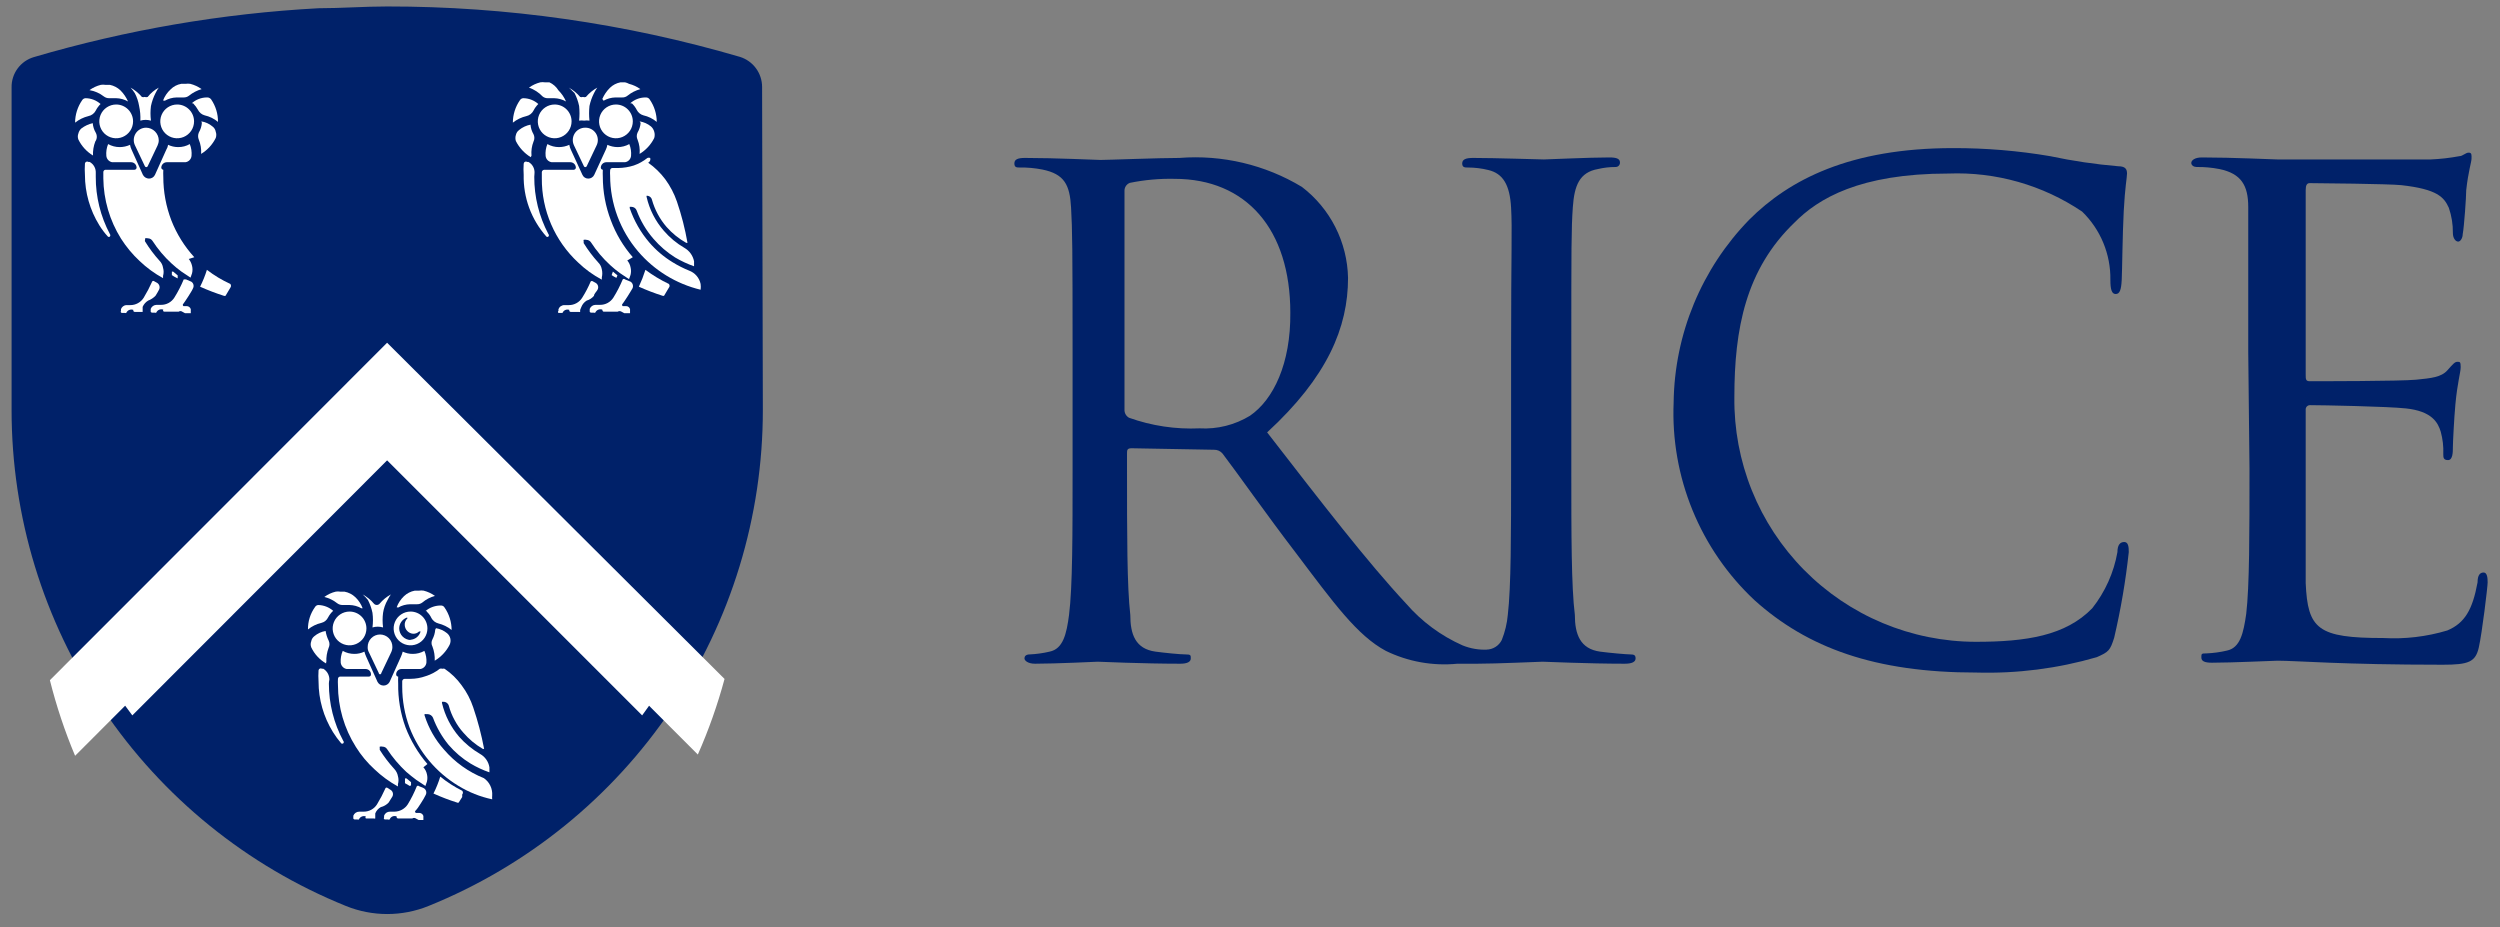 <svg width="186" height="69" viewBox="0 0 186 69" fill="none" xmlns="http://www.w3.org/2000/svg">
<rect x="0" y="0" width="186" height="69" fill="#808080" stroke="none"/>
<g clip-path="url(#clip0_1_168)">
<path d="M130.537 44.656C128.534 42.781 126.959 40.494 125.921 37.954C124.882 35.414 124.404 32.679 124.519 29.938C124.582 24.853 126.596 19.987 130.144 16.344C133.125 13.363 137.644 11.019 145.312 11.019C147.731 11.013 150.146 11.214 152.531 11.619C154.201 11.974 155.892 12.225 157.594 12.369C158.156 12.369 158.25 12.613 158.25 12.912C158.25 13.213 158.1 13.906 158.006 15.706C157.912 17.506 157.894 20.075 157.856 20.825C157.819 21.575 157.706 21.875 157.406 21.875C157.106 21.875 157.012 21.519 157.012 20.825C157.027 19.88 156.848 18.941 156.487 18.067C156.126 17.194 155.59 16.403 154.912 15.744C151.979 13.766 148.492 12.774 144.956 12.912C138.337 12.912 135.262 14.787 133.519 16.55C129.881 20.038 129.037 24.462 129.037 29.544C129.008 31.922 129.45 34.283 130.339 36.49C131.228 38.696 132.547 40.704 134.217 42.397C135.888 44.091 137.878 45.436 140.072 46.355C142.266 47.273 144.621 47.748 147 47.75C150.75 47.75 153.675 47.3 155.662 45.256C156.624 44.039 157.268 42.602 157.537 41.075C157.537 40.531 157.744 40.325 158.044 40.325C158.344 40.325 158.381 40.681 158.381 41.075C158.149 43.22 157.786 45.349 157.294 47.45C156.994 48.388 156.9 48.5 156 48.894C153.09 49.739 150.066 50.125 147.037 50.038C139.5 50.038 134.475 48.2 130.537 44.656Z" fill="#002169"/>
<path d="M167.269 26.15C167.269 18.387 167.269 17 167.269 15.406C167.269 13.812 166.763 12.912 165.113 12.575C164.557 12.467 163.991 12.417 163.425 12.425C163.237 12.425 163.031 12.312 163.031 12.125C163.031 11.938 163.275 11.713 163.819 11.713C166.069 11.713 169.2 11.863 169.444 11.863C169.687 11.863 179.7 11.863 180.844 11.863C181.561 11.832 182.275 11.751 182.981 11.619C183.225 11.619 183.431 11.356 183.675 11.356C183.919 11.356 183.881 11.562 183.881 11.806C183.881 12.05 183.637 12.762 183.487 14.15C183.487 14.637 183.337 16.831 183.225 17.431C183.225 17.675 183.075 17.975 182.888 17.975C182.7 17.975 182.494 17.731 182.494 17.337C182.503 16.7 182.401 16.066 182.194 15.463C181.837 14.675 181.35 14.075 178.65 13.775C177.806 13.681 172.387 13.625 171.844 13.625C171.637 13.625 171.544 13.775 171.544 14.131V27.856C171.544 28.212 171.544 28.363 171.844 28.363C172.481 28.363 178.613 28.363 179.756 28.25C180.9 28.137 181.631 28.062 182.081 27.556C182.531 27.05 182.644 26.919 182.831 26.919C183.019 26.919 183.075 26.919 183.075 27.312C183.075 27.706 182.831 28.456 182.681 30.087C182.588 31.081 182.494 32.938 182.494 33.275C182.494 33.612 182.494 34.231 182.137 34.231C181.781 34.231 181.781 34.025 181.781 33.781C181.804 33.225 181.741 32.668 181.594 32.131C181.388 31.438 180.937 30.594 179.006 30.387C177.656 30.238 172.725 30.144 171.881 30.144C171.834 30.141 171.788 30.148 171.744 30.165C171.7 30.182 171.661 30.209 171.629 30.243C171.597 30.277 171.572 30.317 171.558 30.362C171.543 30.406 171.538 30.453 171.544 30.5V34.869C171.544 36.556 171.544 42.369 171.544 43.381C171.694 46.812 172.444 47.469 177.319 47.469C178.927 47.56 180.539 47.37 182.081 46.906C183.375 46.362 183.956 45.369 184.331 43.325C184.331 42.781 184.519 42.594 184.781 42.594C185.044 42.594 185.081 42.987 185.081 43.325C185.081 43.663 184.669 47.075 184.425 48.163C184.181 49.25 183.675 49.456 181.744 49.456C174.244 49.456 170.887 49.156 169.444 49.156C169.2 49.156 166.069 49.306 164.569 49.306C164.025 49.306 163.781 49.194 163.781 48.913C163.781 48.631 163.781 48.612 164.175 48.612C164.68 48.59 165.182 48.521 165.675 48.406C166.669 48.2 166.913 47.112 167.119 45.669C167.363 43.587 167.362 39.65 167.362 34.869L167.269 26.15Z" fill="#002169"/>
<path d="M110.681 48.331C110.04 48.365 109.4 48.256 108.806 48.013C107.203 47.3 105.775 46.244 104.625 44.919C101.738 41.825 98.344 37.419 94.275 32.169C98.756 28.044 100.294 24.369 100.294 20.675C100.268 19.361 99.945 18.071 99.351 16.899C98.757 15.727 97.907 14.704 96.862 13.906C94.124 12.255 90.938 11.501 87.75 11.75C86.213 11.75 82.425 11.9 81.881 11.9C81.638 11.9 78.506 11.75 76.256 11.75C75.713 11.75 75.469 11.863 75.469 12.162C75.469 12.463 75.656 12.463 75.862 12.463C76.429 12.454 76.994 12.504 77.55 12.613C79.2 12.95 79.594 13.756 79.688 15.444C79.781 17.131 79.8 18.425 79.8 26.188V34.944C79.8 39.725 79.8 43.663 79.537 45.744C79.35 47.188 79.088 48.275 78.094 48.481C77.608 48.596 77.112 48.665 76.612 48.688C76.312 48.688 76.219 48.837 76.219 48.987C76.219 49.138 76.463 49.381 77.006 49.381C78.506 49.381 81.638 49.231 81.675 49.231C81.713 49.231 85.069 49.381 87.806 49.381C88.35 49.381 88.594 49.231 88.594 48.987C88.594 48.744 88.594 48.688 88.2 48.688C87.806 48.688 86.662 48.575 85.969 48.481C84.469 48.275 84.094 47.188 84.094 45.744C83.85 43.663 83.85 39.725 83.85 34.944V33.744C83.85 33.5 83.85 33.35 84.188 33.35L90.319 33.462C90.439 33.457 90.56 33.48 90.67 33.529C90.781 33.578 90.879 33.651 90.956 33.744C91.95 35.038 94.294 38.375 96.394 41.112C99.225 44.862 100.969 47.281 103.106 48.425C104.759 49.23 106.602 49.561 108.431 49.381H109.894C111.375 49.381 114.525 49.231 114.769 49.231C115.013 49.231 118.144 49.381 120.881 49.381C121.444 49.381 121.688 49.231 121.688 48.987C121.688 48.744 121.575 48.688 121.294 48.688C121.013 48.688 119.738 48.575 119.044 48.481C117.563 48.275 117.169 47.188 117.169 45.744C116.906 43.663 116.906 39.725 116.906 34.944V26.15C116.906 18.387 116.906 17 117.019 15.406C117.131 13.812 117.506 12.819 118.894 12.575C119.324 12.474 119.764 12.423 120.206 12.425C120.25 12.425 120.293 12.416 120.333 12.399C120.373 12.382 120.409 12.357 120.439 12.325C120.468 12.293 120.491 12.256 120.506 12.215C120.521 12.174 120.528 12.131 120.525 12.088C120.525 11.806 120.263 11.713 119.738 11.713C118.238 11.713 115.106 11.863 114.863 11.863C114.619 11.863 111.225 11.75 109.594 11.75C109.05 11.75 108.788 11.863 108.788 12.162C108.788 12.463 108.994 12.463 109.2 12.463C109.718 12.463 110.235 12.525 110.738 12.65C111.825 12.912 112.331 13.756 112.425 15.444C112.519 17.131 112.425 18.425 112.425 26.188V34.944C112.425 39.725 112.425 43.663 112.181 45.744C112.123 46.387 111.971 47.019 111.731 47.619C111.624 47.831 111.461 48.01 111.259 48.136C111.058 48.261 110.825 48.329 110.588 48.331H110.681ZM93 30.931C91.874 31.617 90.566 31.945 89.25 31.869C87.466 31.95 85.682 31.683 84 31.081C83.894 31.022 83.806 30.935 83.746 30.829C83.687 30.723 83.658 30.603 83.662 30.481V14.206C83.658 14.078 83.693 13.951 83.763 13.843C83.834 13.736 83.936 13.653 84.056 13.606C85.154 13.382 86.273 13.281 87.394 13.306C92.719 13.306 96 17.056 96 23.262C96.037 27.05 94.744 29.731 93 30.931Z" fill="#002169"/>
<path d="M56.756 30.5C56.76 38.428 54.395 46.176 49.965 52.75C45.535 59.325 39.242 64.426 31.894 67.4C29.916 68.206 27.702 68.206 25.725 67.4C18.376 64.426 12.083 59.325 7.654 52.75C3.224 46.176 0.859 38.428 0.862 30.5V6.5C0.854 5.996 1.011 5.503 1.309 5.097C1.607 4.691 2.029 4.393 2.513 4.25C9.411 2.222 16.521 1.001 23.7 0.613C25.387 0.613 27.094 0.481 28.8 0.481C37.684 0.472 46.524 1.734 55.05 4.231C55.527 4.379 55.944 4.675 56.241 5.076C56.538 5.478 56.698 5.963 56.7 6.463L56.756 30.5Z" fill="#002169"/>
<path d="M28.275 47.206C28.153 47.206 28.032 47.231 27.919 47.278C27.806 47.325 27.704 47.395 27.619 47.482C27.533 47.569 27.466 47.673 27.421 47.786C27.376 47.9 27.354 48.022 27.356 48.144C27.349 48.281 27.381 48.418 27.45 48.538L28.181 50.075C28.181 50.1 28.191 50.124 28.209 50.141C28.226 50.159 28.25 50.169 28.275 50.169C28.3 50.169 28.324 50.159 28.341 50.141C28.359 50.124 28.369 50.1 28.369 50.075L29.1 48.538C29.16 48.415 29.192 48.28 29.194 48.144C29.196 48.022 29.174 47.9 29.129 47.786C29.084 47.673 29.017 47.569 28.931 47.482C28.846 47.395 28.744 47.325 28.631 47.278C28.518 47.231 28.397 47.206 28.275 47.206Z" fill="white"/>
<path d="M24.506 50.562C24.507 50.401 24.466 50.241 24.387 50.1C24.308 49.959 24.194 49.84 24.056 49.756H23.962C23.939 49.74 23.912 49.73 23.883 49.727C23.855 49.724 23.826 49.729 23.8 49.74C23.774 49.751 23.751 49.769 23.733 49.791C23.716 49.814 23.704 49.841 23.7 49.869C23.681 50.15 23.681 50.431 23.7 50.712C23.702 52.037 24.072 53.336 24.769 54.462C24.954 54.759 25.16 55.041 25.387 55.306C25.41 55.322 25.436 55.33 25.462 55.33C25.489 55.33 25.515 55.322 25.538 55.306C25.55 55.294 25.56 55.279 25.567 55.263C25.573 55.247 25.577 55.23 25.577 55.212C25.577 55.195 25.573 55.178 25.567 55.162C25.56 55.145 25.55 55.131 25.538 55.119C24.836 53.81 24.469 52.348 24.469 50.862C24.471 50.761 24.484 50.661 24.506 50.562Z" fill="white"/>
<path d="M28.913 59.712L29.194 59.263C29.241 59.175 29.251 59.073 29.223 58.978C29.195 58.884 29.131 58.804 29.044 58.756L28.837 58.625C28.817 58.606 28.79 58.596 28.762 58.596C28.735 58.596 28.708 58.606 28.688 58.625C28.501 59.044 28.288 59.452 28.05 59.844C27.945 60.012 27.798 60.15 27.624 60.245C27.45 60.34 27.255 60.389 27.056 60.388H26.719C26.625 60.389 26.534 60.418 26.457 60.471C26.38 60.525 26.321 60.6 26.288 60.688V60.819C26.281 60.836 26.279 60.855 26.282 60.873C26.285 60.892 26.292 60.909 26.303 60.924C26.315 60.939 26.329 60.951 26.346 60.959C26.363 60.966 26.381 60.97 26.4 60.969H26.587C26.605 60.977 26.624 60.981 26.644 60.981C26.663 60.981 26.682 60.977 26.7 60.969C26.742 60.871 26.819 60.793 26.917 60.751C27.015 60.709 27.125 60.706 27.225 60.744C27.213 60.752 27.204 60.764 27.197 60.777C27.191 60.79 27.188 60.804 27.188 60.819C27.188 60.833 27.191 60.848 27.197 60.861C27.204 60.874 27.213 60.885 27.225 60.894H27.806C27.824 60.902 27.843 60.906 27.863 60.906C27.882 60.906 27.901 60.902 27.919 60.894V60.725V60.519C27.997 60.319 28.143 60.153 28.331 60.05C28.553 59.995 28.755 59.878 28.913 59.712Z" fill="white"/>
<path d="M31.181 58.494C31.171 58.482 31.158 58.472 31.143 58.466C31.129 58.459 31.113 58.456 31.097 58.456C31.081 58.456 31.065 58.459 31.051 58.466C31.036 58.472 31.023 58.482 31.012 58.494C30.825 58.962 30.6 59.413 30.337 59.844C30.229 60.009 30.082 60.145 29.909 60.24C29.735 60.335 29.541 60.386 29.344 60.388H29.006C28.912 60.386 28.82 60.414 28.742 60.468C28.665 60.522 28.606 60.599 28.575 60.688V60.819C28.563 60.834 28.556 60.852 28.555 60.872C28.553 60.891 28.558 60.91 28.569 60.927C28.579 60.943 28.594 60.956 28.612 60.964C28.63 60.971 28.65 60.973 28.669 60.969H28.856C28.877 60.979 28.899 60.984 28.922 60.984C28.945 60.984 28.967 60.979 28.988 60.969C29.006 60.919 29.035 60.873 29.071 60.834C29.108 60.795 29.152 60.764 29.202 60.743C29.251 60.722 29.304 60.712 29.357 60.712C29.41 60.712 29.463 60.723 29.512 60.744C29.506 60.761 29.505 60.78 29.507 60.798C29.51 60.817 29.517 60.834 29.529 60.849C29.54 60.864 29.554 60.876 29.571 60.883C29.588 60.891 29.607 60.895 29.625 60.894H30.394H30.562H30.675C30.713 60.866 30.759 60.852 30.806 60.852C30.853 60.852 30.899 60.866 30.938 60.894L31.144 61.006H31.387H31.5V60.706C31.48 60.642 31.441 60.585 31.387 60.545C31.333 60.505 31.267 60.482 31.2 60.481H30.938C30.938 60.481 30.806 60.369 30.938 60.294L31.087 60.106C31.238 59.881 31.387 59.656 31.519 59.431L31.669 59.15C31.694 59.105 31.71 59.055 31.715 59.004C31.721 58.952 31.715 58.9 31.699 58.85C31.684 58.801 31.658 58.756 31.623 58.717C31.589 58.678 31.547 58.647 31.5 58.625L31.181 58.494Z" fill="white"/>
<path d="M31.744 45.5C31.895 45.636 32.016 45.802 32.1 45.987C32.154 46.084 32.226 46.168 32.313 46.236C32.4 46.303 32.5 46.353 32.606 46.381C32.969 46.47 33.308 46.636 33.6 46.869C33.598 46.272 33.415 45.69 33.075 45.2C33.05 45.157 33.015 45.12 32.972 45.094C32.93 45.068 32.881 45.053 32.831 45.05H32.737C32.33 45.062 31.939 45.214 31.631 45.481C31.631 45.481 31.744 45.388 31.744 45.5Z" fill="white"/>
<path d="M32.381 46.85C32.361 47.099 32.291 47.341 32.175 47.562C32.129 47.646 32.105 47.739 32.105 47.834C32.105 47.929 32.129 48.023 32.175 48.106C32.302 48.441 32.36 48.798 32.344 49.156C32.816 48.874 33.2 48.465 33.45 47.975C33.52 47.831 33.54 47.668 33.506 47.511C33.472 47.355 33.386 47.214 33.263 47.112C33.025 46.918 32.74 46.788 32.438 46.737L32.381 46.85Z" fill="white"/>
<path d="M29.625 45.2C29.894 45.047 30.197 44.964 30.506 44.956H30.881H31.012C31.161 44.962 31.307 44.916 31.425 44.825C31.697 44.594 32.017 44.427 32.362 44.337C32.109 44.154 31.822 44.02 31.519 43.944C31.407 43.926 31.293 43.926 31.181 43.944H30.863C30.559 44 30.279 44.144 30.056 44.356C29.815 44.586 29.629 44.868 29.512 45.181L29.625 45.2Z" fill="white"/>
<path d="M27.375 44.638C27.529 44.94 27.643 45.261 27.712 45.594C27.76 45.955 27.76 46.32 27.712 46.681C27.97 46.606 28.243 46.606 28.5 46.681C28.453 46.32 28.453 45.955 28.5 45.594C28.553 45.257 28.667 44.933 28.837 44.638C28.908 44.494 28.989 44.356 29.081 44.225C28.76 44.402 28.474 44.638 28.238 44.919C28.211 44.947 28.179 44.97 28.144 44.985C28.108 45.001 28.07 45.009 28.031 45.009C27.992 45.009 27.954 45.001 27.919 44.985C27.883 44.97 27.851 44.947 27.825 44.919C27.589 44.638 27.303 44.402 26.981 44.225C27.125 44.35 27.257 44.488 27.375 44.638Z" fill="white"/>
<path d="M25.087 44.881C25.206 44.972 25.351 45.018 25.5 45.013H25.631H26.006C26.316 45.02 26.618 45.103 26.887 45.256H26.981C26.865 44.944 26.679 44.661 26.438 44.431C26.214 44.219 25.934 44.075 25.631 44.019H25.312C25.201 43.998 25.087 43.998 24.975 44.019C24.67 44.092 24.383 44.226 24.131 44.413C24.48 44.498 24.806 44.658 25.087 44.881Z" fill="white"/>
<path d="M24.413 45.931C24.51 45.749 24.637 45.584 24.788 45.444C24.48 45.176 24.089 45.024 23.681 45.013C23.631 45.015 23.583 45.03 23.54 45.057C23.498 45.083 23.462 45.119 23.438 45.163C23.088 45.648 22.904 46.233 22.913 46.831C23.203 46.596 23.542 46.429 23.906 46.344C24.016 46.318 24.119 46.267 24.207 46.196C24.294 46.124 24.365 46.034 24.413 45.931Z" fill="white"/>
<path d="M24.281 49.25C24.265 48.892 24.323 48.535 24.45 48.2C24.491 48.115 24.513 48.022 24.513 47.928C24.513 47.834 24.491 47.741 24.45 47.656C24.339 47.432 24.263 47.191 24.225 46.944C23.913 46.997 23.622 47.133 23.381 47.337C23.262 47.43 23.181 47.564 23.156 47.712C23.1 47.857 23.1 48.018 23.156 48.163C23.394 48.666 23.78 49.084 24.262 49.362C24.262 49.362 24.262 49.25 24.281 49.25Z" fill="white"/>
<path d="M31.8 56.844C31.104 56.031 30.552 55.105 30.169 54.106C29.792 53.067 29.608 51.968 29.625 50.862C29.616 50.688 29.616 50.512 29.625 50.337C29.585 50.337 29.547 50.322 29.519 50.294C29.491 50.265 29.475 50.227 29.475 50.188C29.473 50.134 29.481 50.081 29.499 50.031C29.518 49.981 29.547 49.935 29.584 49.897C29.62 49.858 29.665 49.828 29.714 49.807C29.763 49.786 29.815 49.775 29.869 49.775H30.825H31.275C31.39 49.756 31.497 49.7 31.578 49.615C31.659 49.531 31.71 49.422 31.725 49.306C31.747 49.005 31.695 48.702 31.575 48.425C31.312 48.573 31.015 48.651 30.712 48.65C30.453 48.652 30.196 48.594 29.962 48.481C29.93 48.61 29.886 48.735 29.831 48.856L28.988 50.731C28.945 50.814 28.88 50.883 28.801 50.932C28.722 50.98 28.631 51.006 28.538 51.006C28.445 51.006 28.353 50.98 28.274 50.932C28.195 50.883 28.13 50.814 28.087 50.731L27.244 48.856C27.189 48.735 27.145 48.61 27.113 48.481C26.879 48.594 26.622 48.652 26.363 48.65C26.06 48.651 25.763 48.573 25.5 48.425C25.38 48.702 25.328 49.005 25.35 49.306C25.365 49.422 25.416 49.531 25.497 49.615C25.578 49.7 25.684 49.756 25.8 49.775H26.25H27.206C27.26 49.775 27.312 49.786 27.361 49.807C27.41 49.828 27.455 49.858 27.491 49.897C27.528 49.935 27.557 49.981 27.576 50.031C27.594 50.081 27.602 50.134 27.6 50.188C27.6 50.227 27.584 50.265 27.556 50.294C27.528 50.322 27.49 50.337 27.45 50.337H25.875H25.312C25.29 50.337 25.268 50.342 25.248 50.35C25.227 50.359 25.209 50.371 25.193 50.387C25.177 50.403 25.165 50.421 25.157 50.442C25.148 50.462 25.144 50.484 25.144 50.506C25.134 50.662 25.134 50.819 25.144 50.975C25.146 52.601 25.607 54.194 26.475 55.569C26.859 56.186 27.326 56.748 27.863 57.237C28.386 57.736 28.972 58.165 29.606 58.513C29.613 58.456 29.613 58.4 29.606 58.344C29.663 58.148 29.663 57.94 29.606 57.744C29.57 57.548 29.479 57.366 29.344 57.219C28.939 56.778 28.575 56.301 28.256 55.794C28.248 55.75 28.248 55.706 28.256 55.663C28.243 55.626 28.243 55.586 28.256 55.55C28.324 55.533 28.395 55.533 28.462 55.55C28.53 55.55 28.597 55.567 28.656 55.599C28.715 55.632 28.765 55.68 28.8 55.737C29.207 56.354 29.685 56.921 30.225 57.425C30.469 57.631 30.712 57.837 30.975 58.025L31.65 58.475L31.762 58.156C31.809 57.972 31.809 57.778 31.762 57.594C31.721 57.405 31.63 57.23 31.5 57.087L31.8 56.844Z" fill="white"/>
<path d="M32.756 57.781C32.623 58.214 32.454 58.634 32.25 59.038C32.823 59.298 33.412 59.523 34.013 59.712C34.03 59.722 34.049 59.728 34.069 59.728C34.089 59.728 34.108 59.722 34.125 59.712L34.388 59.3V59.112C34.423 59.074 34.443 59.024 34.443 58.972C34.443 58.92 34.423 58.869 34.388 58.831C33.807 58.542 33.26 58.19 32.756 57.781Z" fill="white"/>
<path d="M36 57.894C34.856 57.436 33.84 56.709 33.038 55.775C32.383 55.043 31.891 54.18 31.594 53.244C31.584 53.227 31.579 53.207 31.579 53.188C31.579 53.168 31.584 53.148 31.594 53.131C31.625 53.123 31.657 53.123 31.688 53.131H31.819C31.902 53.134 31.983 53.16 32.053 53.207C32.123 53.253 32.178 53.318 32.212 53.394C32.485 54.129 32.878 54.813 33.375 55.419C33.842 55.964 34.393 56.433 35.006 56.806C35.451 57.073 35.922 57.293 36.413 57.462C36.413 57.331 36.413 57.219 36.413 57.087C36.38 56.88 36.3 56.683 36.18 56.511C36.06 56.339 35.902 56.196 35.719 56.094C35.136 55.754 34.61 55.324 34.163 54.819C33.545 54.1 33.108 53.246 32.888 52.325C32.879 52.288 32.879 52.249 32.888 52.212C32.918 52.205 32.95 52.205 32.981 52.212C33.074 52.209 33.165 52.237 33.239 52.291C33.314 52.346 33.369 52.423 33.394 52.513C33.493 52.885 33.638 53.244 33.825 53.581C34.005 53.919 34.225 54.234 34.481 54.519C34.892 54.997 35.38 55.402 35.925 55.719H36.019C35.822 54.676 35.553 53.649 35.212 52.644C35.016 52.051 34.725 51.493 34.35 50.994C34.002 50.508 33.571 50.089 33.075 49.756C33.02 49.74 32.961 49.74 32.906 49.756C32.877 49.744 32.845 49.737 32.812 49.737C32.78 49.737 32.748 49.744 32.719 49.756C32.411 49.999 32.062 50.183 31.688 50.3C31.315 50.435 30.922 50.505 30.525 50.506H30.113C30.066 50.506 30.021 50.523 29.986 50.554C29.951 50.586 29.93 50.629 29.925 50.675V51.087C29.924 52.124 30.108 53.153 30.469 54.125C31.163 55.929 32.435 57.453 34.087 58.456C34.867 58.937 35.723 59.279 36.619 59.469C36.61 59.375 36.61 59.281 36.619 59.188C36.637 58.937 36.59 58.685 36.481 58.458C36.373 58.231 36.207 58.037 36 57.894Z" fill="white"/>
<path d="M30.581 58.419C30.581 58.419 30.581 58.269 30.581 58.194L30.244 57.913H30.131C30.131 58.006 30.131 58.081 30.131 58.175V58.269L30.488 58.475C30.488 58.475 30.562 58.456 30.581 58.419Z" fill="white"/>
<path d="M30.544 45.5C30.295 45.5 30.052 45.574 29.846 45.712C29.639 45.85 29.478 46.046 29.383 46.276C29.288 46.505 29.263 46.758 29.312 47.001C29.36 47.245 29.48 47.469 29.655 47.645C29.831 47.82 30.055 47.94 30.299 47.988C30.542 48.037 30.795 48.012 31.024 47.917C31.254 47.822 31.45 47.661 31.588 47.454C31.726 47.248 31.8 47.005 31.8 46.756C31.8 46.423 31.668 46.103 31.432 45.868C31.197 45.632 30.877 45.5 30.544 45.5ZM30.544 47.619C30.323 47.609 30.114 47.518 29.957 47.361C29.801 47.205 29.709 46.996 29.7 46.775C29.697 46.596 29.749 46.421 29.85 46.273C29.951 46.125 30.095 46.012 30.262 45.95C30.262 45.95 30.394 45.95 30.262 46.062C30.209 46.124 30.168 46.195 30.143 46.273C30.117 46.35 30.107 46.431 30.113 46.513C30.121 46.676 30.188 46.83 30.302 46.947C30.416 47.065 30.568 47.137 30.731 47.15C30.814 47.154 30.896 47.142 30.974 47.113C31.051 47.084 31.122 47.039 31.181 46.981H31.294C31.247 47.152 31.147 47.304 31.009 47.415C30.871 47.526 30.702 47.591 30.525 47.6L30.544 47.619Z" fill="white"/>
<path d="M25.308 45.712C25.515 45.574 25.758 45.5 26.006 45.5C26.339 45.5 26.659 45.632 26.895 45.868C27.13 46.103 27.262 46.423 27.262 46.756C27.262 47.005 27.189 47.248 27.051 47.454C26.913 47.661 26.716 47.822 26.487 47.917C26.257 48.012 26.005 48.037 25.761 47.988C25.517 47.94 25.294 47.82 25.118 47.645C24.942 47.469 24.823 47.245 24.774 47.001C24.726 46.758 24.75 46.505 24.846 46.276C24.941 46.046 25.102 45.85 25.308 45.712Z" fill="white"/>
<path d="M10.875 9.5C10.718 9.499 10.563 9.539 10.426 9.615C10.288 9.691 10.173 9.801 10.09 9.935C10.007 10.068 9.96 10.221 9.953 10.378C9.946 10.535 9.979 10.691 10.05 10.831L10.781 12.369C10.79 12.389 10.804 12.406 10.823 12.418C10.841 12.43 10.863 12.436 10.884 12.436C10.906 12.436 10.928 12.43 10.946 12.418C10.964 12.406 10.979 12.389 10.988 12.369L11.719 10.831C11.778 10.708 11.81 10.574 11.812 10.438C11.808 10.19 11.707 9.955 11.533 9.78C11.358 9.605 11.122 9.505 10.875 9.5Z" fill="white"/>
<path d="M7.125 12.856C7.132 12.693 7.093 12.532 7.014 12.389C6.935 12.247 6.817 12.13 6.675 12.05H6.581C6.556 12.033 6.528 12.024 6.498 12.022C6.468 12.02 6.438 12.026 6.412 12.039C6.385 12.053 6.362 12.073 6.346 12.098C6.33 12.123 6.32 12.152 6.319 12.181C6.3 12.456 6.3 12.732 6.319 13.006C6.32 14.331 6.69 15.63 7.388 16.756C7.573 17.057 7.786 17.339 8.025 17.6C8.046 17.618 8.072 17.629 8.1 17.629C8.128 17.629 8.154 17.618 8.175 17.6C8.196 17.573 8.208 17.54 8.208 17.506C8.208 17.472 8.196 17.439 8.175 17.413C7.48 16.102 7.119 14.64 7.125 13.156V12.856Z" fill="white"/>
<path d="M11.569 22.006C11.662 21.856 11.756 21.706 11.831 21.556C11.875 21.47 11.886 21.372 11.862 21.278C11.838 21.185 11.78 21.104 11.7 21.05L11.494 20.938C11.483 20.925 11.47 20.916 11.456 20.909C11.441 20.903 11.425 20.899 11.409 20.899C11.393 20.899 11.378 20.903 11.363 20.909C11.348 20.916 11.336 20.925 11.325 20.938C11.139 21.357 10.926 21.764 10.688 22.156C10.582 22.324 10.435 22.462 10.261 22.557C10.087 22.652 9.892 22.702 9.694 22.7H9.375C9.291 22.712 9.212 22.745 9.146 22.798C9.08 22.851 9.03 22.921 9 23V23.131C8.988 23.146 8.981 23.165 8.98 23.184C8.979 23.204 8.983 23.223 8.994 23.239C9.004 23.256 9.019 23.269 9.037 23.276C9.055 23.284 9.075 23.285 9.094 23.281H9.281C9.299 23.29 9.318 23.294 9.338 23.294C9.357 23.294 9.376 23.29 9.394 23.281C9.435 23.183 9.513 23.105 9.611 23.063C9.709 23.021 9.819 23.019 9.919 23.056C9.913 23.074 9.911 23.093 9.914 23.111C9.916 23.129 9.924 23.147 9.935 23.161C9.946 23.176 9.961 23.188 9.977 23.196C9.994 23.204 10.013 23.207 10.031 23.206H10.613V23.056V22.831C10.697 22.636 10.842 22.471 11.025 22.363C11.23 22.285 11.416 22.163 11.569 22.006Z" fill="white"/>
<path d="M13.838 20.788C13.838 20.788 13.688 20.788 13.669 20.788C13.475 21.256 13.243 21.707 12.975 22.137C12.87 22.305 12.723 22.443 12.549 22.539C12.375 22.634 12.18 22.683 11.981 22.681H11.644C11.55 22.683 11.459 22.712 11.382 22.765C11.305 22.819 11.246 22.894 11.213 22.981V23.113C11.206 23.13 11.204 23.149 11.207 23.167C11.21 23.186 11.217 23.203 11.229 23.218C11.24 23.233 11.254 23.244 11.271 23.252C11.288 23.26 11.306 23.264 11.325 23.262H11.512C11.53 23.271 11.549 23.275 11.569 23.275C11.588 23.275 11.607 23.271 11.625 23.262C11.667 23.165 11.744 23.086 11.842 23.044C11.94 23.003 12.05 23 12.15 23.038C12.138 23.053 12.131 23.071 12.13 23.091C12.129 23.11 12.133 23.129 12.144 23.146C12.154 23.162 12.169 23.175 12.187 23.183C12.205 23.19 12.225 23.192 12.244 23.188H13.012H13.181H13.294C13.332 23.16 13.378 23.145 13.425 23.145C13.472 23.145 13.518 23.16 13.556 23.188L13.762 23.3H13.988H14.194V23C14.174 22.936 14.134 22.879 14.08 22.839C14.026 22.798 13.961 22.776 13.894 22.775H13.65C13.634 22.765 13.622 22.751 13.613 22.735C13.604 22.718 13.6 22.7 13.6 22.681C13.6 22.663 13.604 22.644 13.613 22.628C13.622 22.612 13.634 22.598 13.65 22.587L13.781 22.4C13.931 22.175 14.081 21.95 14.213 21.725C14.27 21.635 14.32 21.541 14.363 21.444C14.405 21.361 14.415 21.265 14.391 21.175C14.367 21.084 14.31 21.007 14.231 20.956L13.838 20.788Z" fill="white"/>
<path d="M14.381 7.7C14.521 7.846 14.64 8.01 14.738 8.188C14.787 8.283 14.857 8.367 14.94 8.435C15.024 8.503 15.121 8.552 15.225 8.581C15.59 8.663 15.931 8.83 16.219 9.069C16.224 8.474 16.047 7.892 15.713 7.4C15.682 7.357 15.643 7.322 15.598 7.296C15.553 7.27 15.502 7.254 15.45 7.25H15.356C14.954 7.261 14.569 7.414 14.269 7.681C14.269 7.681 14.381 7.681 14.381 7.7Z" fill="white"/>
<path d="M15.019 9.144C14.999 9.395 14.922 9.639 14.794 9.856C14.757 9.942 14.738 10.035 14.738 10.128C14.738 10.222 14.757 10.314 14.794 10.4C14.93 10.732 14.988 11.092 14.963 11.45C15.43 11.168 15.807 10.758 16.05 10.269C16.106 10.117 16.106 9.951 16.05 9.8C16.038 9.721 16.009 9.646 15.968 9.579C15.926 9.511 15.871 9.452 15.806 9.406C15.571 9.208 15.286 9.078 14.981 9.031L15.019 9.144Z" fill="white"/>
<path d="M12.262 7.494C12.532 7.341 12.834 7.257 13.144 7.25H13.519H13.669C13.811 7.253 13.95 7.207 14.062 7.119C14.339 6.895 14.658 6.729 15 6.631C14.746 6.448 14.46 6.314 14.156 6.237C14.038 6.218 13.918 6.218 13.8 6.237H13.481C13.182 6.29 12.907 6.434 12.694 6.65C12.444 6.877 12.252 7.16 12.131 7.475L12.262 7.494Z" fill="white"/>
<path d="M10.031 6.931C10.188 7.231 10.295 7.554 10.35 7.887C10.428 8.244 10.46 8.61 10.444 8.975C10.701 8.9 10.974 8.9 11.231 8.975C11.184 8.614 11.184 8.248 11.231 7.887C11.301 7.555 11.415 7.234 11.569 6.931C11.639 6.787 11.72 6.649 11.812 6.519C11.493 6.692 11.213 6.928 10.988 7.212C10.915 7.24 10.835 7.24 10.762 7.212C10.696 7.237 10.623 7.237 10.556 7.212C10.32 6.931 10.034 6.696 9.712 6.519C9.83 6.647 9.937 6.785 10.031 6.931Z" fill="white"/>
<path d="M7.725 7.175C7.843 7.266 7.989 7.312 8.137 7.306H8.269H8.644C8.953 7.314 9.256 7.397 9.525 7.55C9.391 7.242 9.2 6.962 8.963 6.725C8.744 6.516 8.471 6.373 8.175 6.313H7.838C7.726 6.295 7.612 6.295 7.5 6.313C7.196 6.389 6.91 6.523 6.656 6.706C7.046 6.771 7.414 6.932 7.725 7.175Z" fill="white"/>
<path d="M7.125 8.225C7.217 8.044 7.337 7.88 7.481 7.738C7.176 7.466 6.783 7.313 6.375 7.306C6.322 7.306 6.27 7.319 6.223 7.346C6.177 7.372 6.139 7.41 6.112 7.456C5.772 7.946 5.589 8.528 5.587 9.125C5.88 8.893 6.219 8.726 6.581 8.637C6.697 8.614 6.806 8.565 6.9 8.493C6.994 8.422 7.071 8.33 7.125 8.225Z" fill="white"/>
<path d="M6.919 11.581C6.903 11.223 6.96 10.866 7.088 10.531C7.155 10.436 7.194 10.325 7.201 10.209C7.207 10.092 7.181 9.977 7.125 9.875C6.997 9.658 6.92 9.414 6.9 9.163C6.594 9.232 6.306 9.366 6.056 9.556C5.943 9.654 5.864 9.785 5.831 9.931C5.775 10.076 5.775 10.237 5.831 10.381C6.075 10.88 6.46 11.298 6.938 11.581H6.919Z" fill="white"/>
<path d="M14.456 19.137C13.725 18.337 13.146 17.409 12.75 16.4C12.353 15.365 12.15 14.265 12.15 13.156C12.141 12.981 12.141 12.806 12.15 12.631C12.112 12.627 12.076 12.61 12.049 12.583C12.021 12.556 12.004 12.52 12 12.481C12 12.372 12.043 12.267 12.121 12.19C12.198 12.112 12.303 12.069 12.412 12.069H13.369H13.8C13.917 12.053 14.025 11.997 14.106 11.912C14.188 11.827 14.239 11.717 14.25 11.6C14.278 11.3 14.233 10.998 14.119 10.719C13.857 10.87 13.559 10.947 13.256 10.944C12.997 10.944 12.741 10.886 12.506 10.775C12.488 10.902 12.443 11.023 12.375 11.131L11.531 13.006C11.491 13.092 11.428 13.164 11.348 13.213C11.268 13.263 11.175 13.289 11.081 13.287C10.988 13.285 10.897 13.257 10.818 13.208C10.739 13.159 10.675 13.089 10.631 13.006L9.787 11.131C9.733 11.018 9.695 10.899 9.675 10.775C9.434 10.885 9.172 10.943 8.906 10.944C8.604 10.945 8.307 10.867 8.044 10.719C7.93 10.998 7.885 11.3 7.912 11.6C7.923 11.715 7.971 11.822 8.049 11.907C8.127 11.992 8.23 12.049 8.344 12.069H8.794H9.75C9.859 12.069 9.964 12.112 10.042 12.19C10.119 12.267 10.162 12.372 10.162 12.481C10.158 12.52 10.141 12.556 10.114 12.583C10.087 12.61 10.051 12.627 10.012 12.631H8.438H7.875C7.851 12.629 7.827 12.631 7.805 12.638C7.782 12.646 7.761 12.658 7.743 12.674C7.726 12.69 7.712 12.709 7.702 12.731C7.692 12.753 7.687 12.776 7.688 12.8C7.688 12.969 7.688 13.119 7.688 13.269C7.705 14.855 8.159 16.405 9 17.75C9.39 18.363 9.856 18.924 10.387 19.419C10.91 19.919 11.496 20.348 12.131 20.694V20.525C12.188 20.329 12.188 20.121 12.131 19.925C12.102 19.726 12.01 19.542 11.869 19.4C11.47 18.959 11.112 18.482 10.8 17.975C10.786 17.956 10.779 17.933 10.779 17.909C10.779 17.886 10.786 17.863 10.8 17.844C10.792 17.826 10.787 17.807 10.787 17.788C10.787 17.768 10.792 17.749 10.8 17.731C10.867 17.712 10.939 17.712 11.006 17.731C11.073 17.733 11.139 17.75 11.198 17.783C11.257 17.816 11.307 17.862 11.344 17.919C11.745 18.539 12.224 19.106 12.769 19.606C13 19.821 13.244 20.021 13.5 20.206L14.175 20.656L14.287 20.337C14.334 20.153 14.334 19.96 14.287 19.775C14.245 19.59 14.162 19.417 14.044 19.269L14.456 19.137Z" fill="white"/>
<path d="M15.394 20.075C15.261 20.507 15.091 20.928 14.887 21.331C15.462 21.589 16.05 21.814 16.65 22.006C16.671 22.015 16.693 22.02 16.716 22.02C16.738 22.02 16.761 22.015 16.781 22.006L17.025 21.594L17.137 21.406C17.169 21.366 17.187 21.317 17.187 21.266C17.187 21.215 17.169 21.165 17.137 21.125C16.518 20.843 15.933 20.491 15.394 20.075Z" fill="white"/>
<path d="M13.219 20.712V20.488L12.881 20.206H12.787V20.469C12.9 20.548 13.019 20.617 13.144 20.675L13.219 20.712Z" fill="white"/>
<path d="M12.483 7.987C12.69 7.849 12.933 7.775 13.181 7.775C13.346 7.775 13.51 7.807 13.662 7.871C13.814 7.934 13.953 8.026 14.069 8.143C14.186 8.26 14.279 8.398 14.342 8.55C14.405 8.703 14.438 8.866 14.438 9.031C14.438 9.28 14.364 9.523 14.226 9.729C14.088 9.936 13.892 10.097 13.662 10.192C13.432 10.287 13.18 10.312 12.936 10.263C12.693 10.215 12.469 10.095 12.293 9.92C12.117 9.744 11.998 9.52 11.949 9.276C11.901 9.033 11.925 8.78 12.021 8.55C12.116 8.321 12.277 8.125 12.483 7.987Z" fill="white"/>
<path d="M7.946 7.987C8.152 7.849 8.395 7.775 8.644 7.775C8.977 7.775 9.296 7.907 9.532 8.143C9.768 8.379 9.9 8.698 9.9 9.031C9.9 9.28 9.826 9.523 9.688 9.729C9.55 9.936 9.354 10.097 9.124 10.192C8.895 10.287 8.642 10.312 8.399 10.263C8.155 10.215 7.931 10.095 7.755 9.92C7.58 9.744 7.46 9.52 7.412 9.276C7.363 9.033 7.388 8.78 7.483 8.55C7.578 8.321 7.739 8.125 7.946 7.987Z" fill="white"/>
<path d="M43.538 9.5C43.38 9.499 43.226 9.539 43.088 9.615C42.951 9.691 42.835 9.801 42.752 9.935C42.67 10.068 42.623 10.221 42.616 10.378C42.609 10.535 42.642 10.691 42.712 10.831L43.444 12.369C43.453 12.389 43.467 12.406 43.485 12.418C43.504 12.43 43.525 12.436 43.547 12.436C43.569 12.436 43.59 12.43 43.608 12.418C43.627 12.406 43.641 12.389 43.65 12.369L44.381 10.831C44.453 10.69 44.486 10.532 44.478 10.373C44.47 10.214 44.421 10.061 44.337 9.927C44.252 9.793 44.133 9.683 43.993 9.608C43.853 9.533 43.696 9.496 43.538 9.5Z" fill="white"/>
<path d="M39.769 12.856C39.776 12.693 39.737 12.532 39.658 12.389C39.578 12.247 39.461 12.13 39.319 12.05H39.225C39.2 12.033 39.172 12.024 39.142 12.022C39.112 12.02 39.082 12.026 39.056 12.039C39.029 12.053 39.006 12.073 38.99 12.098C38.974 12.123 38.964 12.152 38.962 12.181C38.943 12.456 38.943 12.732 38.962 13.006C38.925 14.696 39.528 16.337 40.65 17.6C40.671 17.618 40.697 17.629 40.725 17.629C40.753 17.629 40.779 17.618 40.8 17.6C40.812 17.588 40.822 17.573 40.829 17.557C40.836 17.541 40.839 17.524 40.839 17.506C40.839 17.489 40.836 17.471 40.829 17.455C40.822 17.439 40.812 17.425 40.8 17.413C40.105 16.102 39.744 14.64 39.75 13.156L39.769 12.856Z" fill="white"/>
<path d="M44.194 22.006C44.194 21.856 44.381 21.706 44.456 21.556C44.505 21.471 44.518 21.371 44.493 21.276C44.469 21.182 44.408 21.101 44.325 21.05L44.119 20.938C44.095 20.918 44.065 20.907 44.034 20.907C44.004 20.907 43.974 20.918 43.95 20.938C43.771 21.36 43.558 21.768 43.312 22.156C43.207 22.324 43.06 22.462 42.886 22.557C42.712 22.652 42.517 22.702 42.319 22.7H42C41.903 22.697 41.808 22.725 41.727 22.779C41.647 22.832 41.585 22.91 41.55 23V23.131C41.538 23.14 41.529 23.151 41.522 23.164C41.516 23.177 41.513 23.192 41.513 23.206C41.513 23.221 41.516 23.235 41.522 23.248C41.529 23.261 41.538 23.273 41.55 23.281H41.737H41.85C41.888 23.185 41.962 23.107 42.057 23.065C42.152 23.023 42.259 23.02 42.356 23.056C42.35 23.074 42.348 23.093 42.351 23.111C42.354 23.129 42.361 23.147 42.372 23.161C42.383 23.176 42.398 23.188 42.415 23.196C42.432 23.204 42.45 23.207 42.469 23.206H43.05C43.086 23.221 43.126 23.221 43.163 23.206V23.056L43.256 22.831C43.334 22.637 43.472 22.472 43.65 22.363C43.863 22.302 44.053 22.178 44.194 22.006Z" fill="white"/>
<path d="M46.5 20.788C46.489 20.776 46.477 20.766 46.462 20.759C46.447 20.753 46.432 20.749 46.416 20.749C46.4 20.749 46.384 20.753 46.369 20.759C46.355 20.766 46.342 20.776 46.331 20.788C46.138 21.256 45.906 21.707 45.638 22.137C45.532 22.305 45.385 22.443 45.211 22.539C45.037 22.634 44.842 22.683 44.644 22.681H44.306C44.213 22.683 44.121 22.712 44.045 22.765C43.968 22.819 43.909 22.894 43.875 22.981V23.113C43.869 23.13 43.867 23.149 43.87 23.167C43.873 23.186 43.88 23.203 43.891 23.218C43.902 23.233 43.917 23.244 43.934 23.252C43.95 23.26 43.969 23.264 43.987 23.262H44.175C44.193 23.271 44.212 23.275 44.231 23.275C44.251 23.275 44.27 23.271 44.288 23.262C44.329 23.165 44.407 23.086 44.505 23.044C44.603 23.003 44.713 23 44.812 23.038C44.812 23.038 44.812 23.188 44.925 23.188H45.675H45.844H45.956C45.998 23.161 46.047 23.147 46.097 23.147C46.147 23.147 46.196 23.161 46.237 23.188L46.444 23.3H46.669H46.875V23C46.858 22.934 46.819 22.876 46.764 22.835C46.71 22.794 46.643 22.773 46.575 22.775H46.331C46.316 22.765 46.303 22.751 46.294 22.735C46.285 22.718 46.281 22.7 46.281 22.681C46.281 22.663 46.285 22.644 46.294 22.628C46.303 22.612 46.316 22.598 46.331 22.587L46.462 22.4C46.612 22.175 46.763 21.95 46.894 21.725L47.062 21.444C47.099 21.358 47.105 21.262 47.077 21.172C47.05 21.083 46.991 21.006 46.913 20.956L46.5 20.788Z" fill="white"/>
<path d="M47.025 7.7C47.169 7.842 47.29 8.007 47.381 8.188C47.431 8.283 47.5 8.367 47.584 8.435C47.668 8.503 47.765 8.552 47.869 8.581C48.234 8.663 48.575 8.83 48.862 9.069C48.861 8.472 48.678 7.89 48.337 7.4C48.31 7.355 48.271 7.318 48.225 7.292C48.179 7.266 48.128 7.251 48.075 7.25H47.981C47.579 7.261 47.194 7.414 46.894 7.681L47.025 7.7Z" fill="white"/>
<path d="M47.663 9.144C47.642 9.395 47.565 9.639 47.438 9.856C47.396 9.941 47.375 10.034 47.375 10.128C47.375 10.222 47.396 10.315 47.438 10.4C47.568 10.734 47.62 11.093 47.587 11.45C48.055 11.168 48.432 10.758 48.675 10.269C48.721 10.116 48.721 9.953 48.675 9.8C48.635 9.647 48.55 9.51 48.431 9.406C48.189 9.208 47.897 9.078 47.587 9.031L47.663 9.144Z" fill="white"/>
<path d="M44.906 7.494C45.175 7.341 45.478 7.257 45.788 7.25H46.144H46.294C46.437 7.256 46.577 7.209 46.688 7.119C46.968 6.891 47.294 6.725 47.644 6.631C47.39 6.448 47.104 6.314 46.8 6.237C46.706 6.185 46.605 6.147 46.5 6.125H46.163C45.865 6.182 45.591 6.325 45.375 6.537C45.137 6.775 44.946 7.054 44.812 7.362L44.906 7.494Z" fill="white"/>
<path d="M42.75 6.931C42.904 7.234 43.018 7.555 43.087 7.887C43.125 8.249 43.125 8.613 43.087 8.975C43.212 8.955 43.338 8.955 43.462 8.975C43.593 8.954 43.726 8.954 43.856 8.975C43.818 8.613 43.818 8.249 43.856 7.887C43.926 7.555 44.039 7.234 44.194 6.931C44.264 6.787 44.345 6.649 44.438 6.519C44.116 6.696 43.83 6.931 43.594 7.212C43.521 7.24 43.441 7.24 43.369 7.212C43.302 7.237 43.229 7.237 43.163 7.212C42.926 6.931 42.64 6.696 42.319 6.519C42.487 6.65 42.581 6.781 42.75 6.931Z" fill="white"/>
<path d="M40.369 7.175C40.479 7.266 40.62 7.312 40.763 7.306H40.875H41.231C41.541 7.314 41.843 7.397 42.112 7.55C41.979 7.242 41.788 6.962 41.55 6.725C41.39 6.462 41.155 6.253 40.875 6.125H40.538C40.426 6.107 40.312 6.107 40.2 6.125C39.896 6.202 39.61 6.335 39.356 6.519C39.741 6.654 40.088 6.879 40.369 7.175Z" fill="white"/>
<path d="M39.694 8.225C39.785 8.044 39.906 7.88 40.05 7.738C39.745 7.466 39.352 7.313 38.944 7.306C38.891 7.306 38.838 7.319 38.792 7.346C38.746 7.372 38.708 7.41 38.681 7.456C38.341 7.946 38.158 8.528 38.156 9.125C38.453 8.889 38.799 8.723 39.169 8.637C39.281 8.611 39.386 8.561 39.477 8.49C39.568 8.418 39.642 8.328 39.694 8.225Z" fill="white"/>
<path d="M39.544 11.581C39.511 11.224 39.563 10.865 39.694 10.531C39.735 10.447 39.757 10.354 39.757 10.259C39.757 10.165 39.735 10.072 39.694 9.988C39.566 9.77 39.489 9.526 39.469 9.275C39.159 9.333 38.869 9.469 38.625 9.669C38.501 9.76 38.414 9.893 38.381 10.044C38.334 10.19 38.334 10.348 38.381 10.494C38.631 10.989 39.014 11.404 39.487 11.694L39.544 11.581Z" fill="white"/>
<path d="M47.081 19.137C46.376 18.331 45.824 17.404 45.45 16.4C45.053 15.365 44.85 14.265 44.85 13.156C44.841 12.981 44.841 12.806 44.85 12.631C44.812 12.627 44.776 12.61 44.748 12.583C44.721 12.556 44.704 12.52 44.7 12.481C44.7 12.372 44.743 12.267 44.821 12.19C44.898 12.112 45.003 12.069 45.112 12.069H46.069H46.5C46.617 12.053 46.725 11.997 46.806 11.912C46.888 11.827 46.938 11.717 46.95 11.6C46.978 11.3 46.933 10.998 46.819 10.719C46.556 10.867 46.258 10.945 45.956 10.944C45.691 10.943 45.429 10.885 45.188 10.775C45.167 10.899 45.129 11.018 45.075 11.131L44.212 13.006C44.173 13.092 44.109 13.164 44.029 13.213C43.949 13.263 43.857 13.289 43.763 13.287C43.671 13.288 43.581 13.261 43.505 13.211C43.428 13.161 43.368 13.09 43.331 13.006L42.469 11.131C42.414 11.018 42.377 10.899 42.356 10.775C42.115 10.885 41.853 10.943 41.587 10.944C41.285 10.945 40.988 10.867 40.725 10.719C40.611 10.998 40.566 11.3 40.594 11.6C40.605 11.717 40.656 11.827 40.737 11.912C40.819 11.997 40.927 12.053 41.044 12.069H41.475H42.431C42.541 12.069 42.646 12.112 42.723 12.19C42.8 12.267 42.844 12.372 42.844 12.481C42.84 12.52 42.823 12.556 42.795 12.583C42.768 12.61 42.732 12.627 42.694 12.631H41.062H40.5C40.453 12.631 40.408 12.648 40.374 12.679C40.339 12.711 40.317 12.754 40.312 12.8V13.269C40.303 14.443 40.538 15.606 41.003 16.684C41.468 17.762 42.152 18.732 43.013 19.531C43.538 20.036 44.131 20.465 44.775 20.806C44.768 20.75 44.768 20.694 44.775 20.637C44.822 20.44 44.822 20.235 44.775 20.038C44.739 19.837 44.641 19.653 44.494 19.512C44.095 19.071 43.737 18.594 43.425 18.087C43.425 18.087 43.425 18.087 43.425 17.956C43.417 17.939 43.412 17.919 43.412 17.9C43.412 17.881 43.417 17.861 43.425 17.844C43.492 17.825 43.564 17.825 43.631 17.844C43.699 17.845 43.764 17.863 43.823 17.896C43.882 17.928 43.932 17.975 43.969 18.031C44.37 18.652 44.849 19.219 45.394 19.719C45.625 19.933 45.869 20.134 46.125 20.319L46.8 20.769L46.913 20.45C46.959 20.265 46.959 20.072 46.913 19.887C46.878 19.7 46.794 19.525 46.669 19.381L47.081 19.137Z" fill="white"/>
<path d="M48.019 20.075C47.884 20.504 47.721 20.924 47.531 21.331C48.106 21.589 48.694 21.814 49.294 22.006C49.33 22.019 49.37 22.019 49.406 22.006L49.65 21.594L49.763 21.406C49.798 21.368 49.818 21.318 49.818 21.266C49.818 21.213 49.798 21.163 49.763 21.125C49.148 20.833 48.564 20.481 48.019 20.075Z" fill="white"/>
<path d="M52.125 21.125C52.078 20.899 51.974 20.69 51.823 20.516C51.672 20.342 51.479 20.21 51.263 20.131C50.84 19.959 50.432 19.752 50.044 19.512C49.388 19.113 48.8 18.613 48.3 18.031C47.664 17.285 47.175 16.427 46.856 15.5C46.847 15.463 46.847 15.425 46.856 15.387H46.969C47.053 15.386 47.137 15.41 47.207 15.457C47.278 15.504 47.332 15.571 47.362 15.65C47.651 16.426 48.076 17.144 48.619 17.769C49.084 18.309 49.627 18.777 50.231 19.156C50.678 19.42 51.149 19.64 51.638 19.812V19.438C51.596 19.231 51.511 19.035 51.389 18.864C51.266 18.692 51.108 18.549 50.925 18.444C50.344 18.108 49.824 17.677 49.388 17.169C48.764 16.455 48.326 15.598 48.112 14.675C48.104 14.657 48.1 14.638 48.1 14.619C48.1 14.599 48.104 14.58 48.112 14.562C48.203 14.56 48.291 14.588 48.362 14.643C48.434 14.697 48.485 14.775 48.506 14.863C48.717 15.609 49.088 16.3 49.594 16.887C50.011 17.36 50.506 17.76 51.056 18.069H51.15C50.968 17.025 50.705 15.997 50.362 14.994C50.159 14.404 49.868 13.848 49.5 13.344C49.143 12.866 48.713 12.449 48.225 12.106C48.288 12.074 48.338 12.021 48.365 11.956C48.392 11.89 48.396 11.818 48.375 11.75C48.309 11.724 48.235 11.724 48.169 11.75C47.867 11.995 47.524 12.185 47.156 12.312C46.78 12.431 46.388 12.494 45.994 12.5H45.562C45.54 12.5 45.518 12.504 45.498 12.513C45.477 12.521 45.459 12.534 45.443 12.549C45.428 12.565 45.415 12.584 45.407 12.604C45.398 12.625 45.394 12.647 45.394 12.669C45.384 12.806 45.384 12.944 45.394 13.081C45.399 15.144 46.136 17.137 47.475 18.706C48.685 20.123 50.313 21.121 52.125 21.556C52.145 21.413 52.145 21.268 52.125 21.125Z" fill="white"/>
<path d="M45.844 20.712L45.938 20.488L45.6 20.206L45.506 20.469C45.618 20.548 45.738 20.617 45.862 20.675L45.844 20.712Z" fill="white"/>
<path d="M45.127 7.987C45.334 7.849 45.577 7.775 45.825 7.775C46.158 7.775 46.478 7.907 46.713 8.143C46.949 8.379 47.081 8.698 47.081 9.031C47.081 9.28 47.008 9.523 46.87 9.729C46.731 9.936 46.535 10.097 46.306 10.192C46.076 10.287 45.824 10.312 45.58 10.263C45.336 10.215 45.112 10.095 44.937 9.92C44.761 9.744 44.641 9.52 44.593 9.276C44.544 9.033 44.569 8.78 44.664 8.55C44.76 8.321 44.92 8.125 45.127 7.987Z" fill="white"/>
<path d="M40.571 7.987C40.777 7.849 41.02 7.775 41.269 7.775C41.602 7.775 41.922 7.907 42.157 8.143C42.393 8.379 42.525 8.698 42.525 9.031C42.525 9.28 42.451 9.523 42.313 9.729C42.175 9.936 41.979 10.097 41.749 10.192C41.52 10.287 41.267 10.312 41.024 10.263C40.78 10.215 40.556 10.095 40.38 9.92C40.205 9.744 40.085 9.52 40.037 9.276C39.988 9.033 40.013 8.78 40.108 8.55C40.203 8.321 40.364 8.125 40.571 7.987Z" fill="white"/>
<path d="M28.8 26.75L6.919 48.65C7.575 49.85 8.287 51.013 9.056 52.156L9.844 53.225L28.8 34.25L47.775 53.225L48.544 52.156C49.323 51.029 50.036 49.859 50.681 48.65L28.8 26.75Z" fill="white"/>
<path d="M28.8 25.5L3.712 50.606C4.193 52.526 4.82 54.407 5.587 56.231L28.8 33L51.919 56.138C52.724 54.316 53.389 52.436 53.906 50.513L28.8 25.5Z" fill="white"/>
</g>
<defs>
<clipPath id="clip0_1_168">
<rect width="186" height="69" rx="2" fill="white"/>
</clipPath>
</defs>
</svg>
